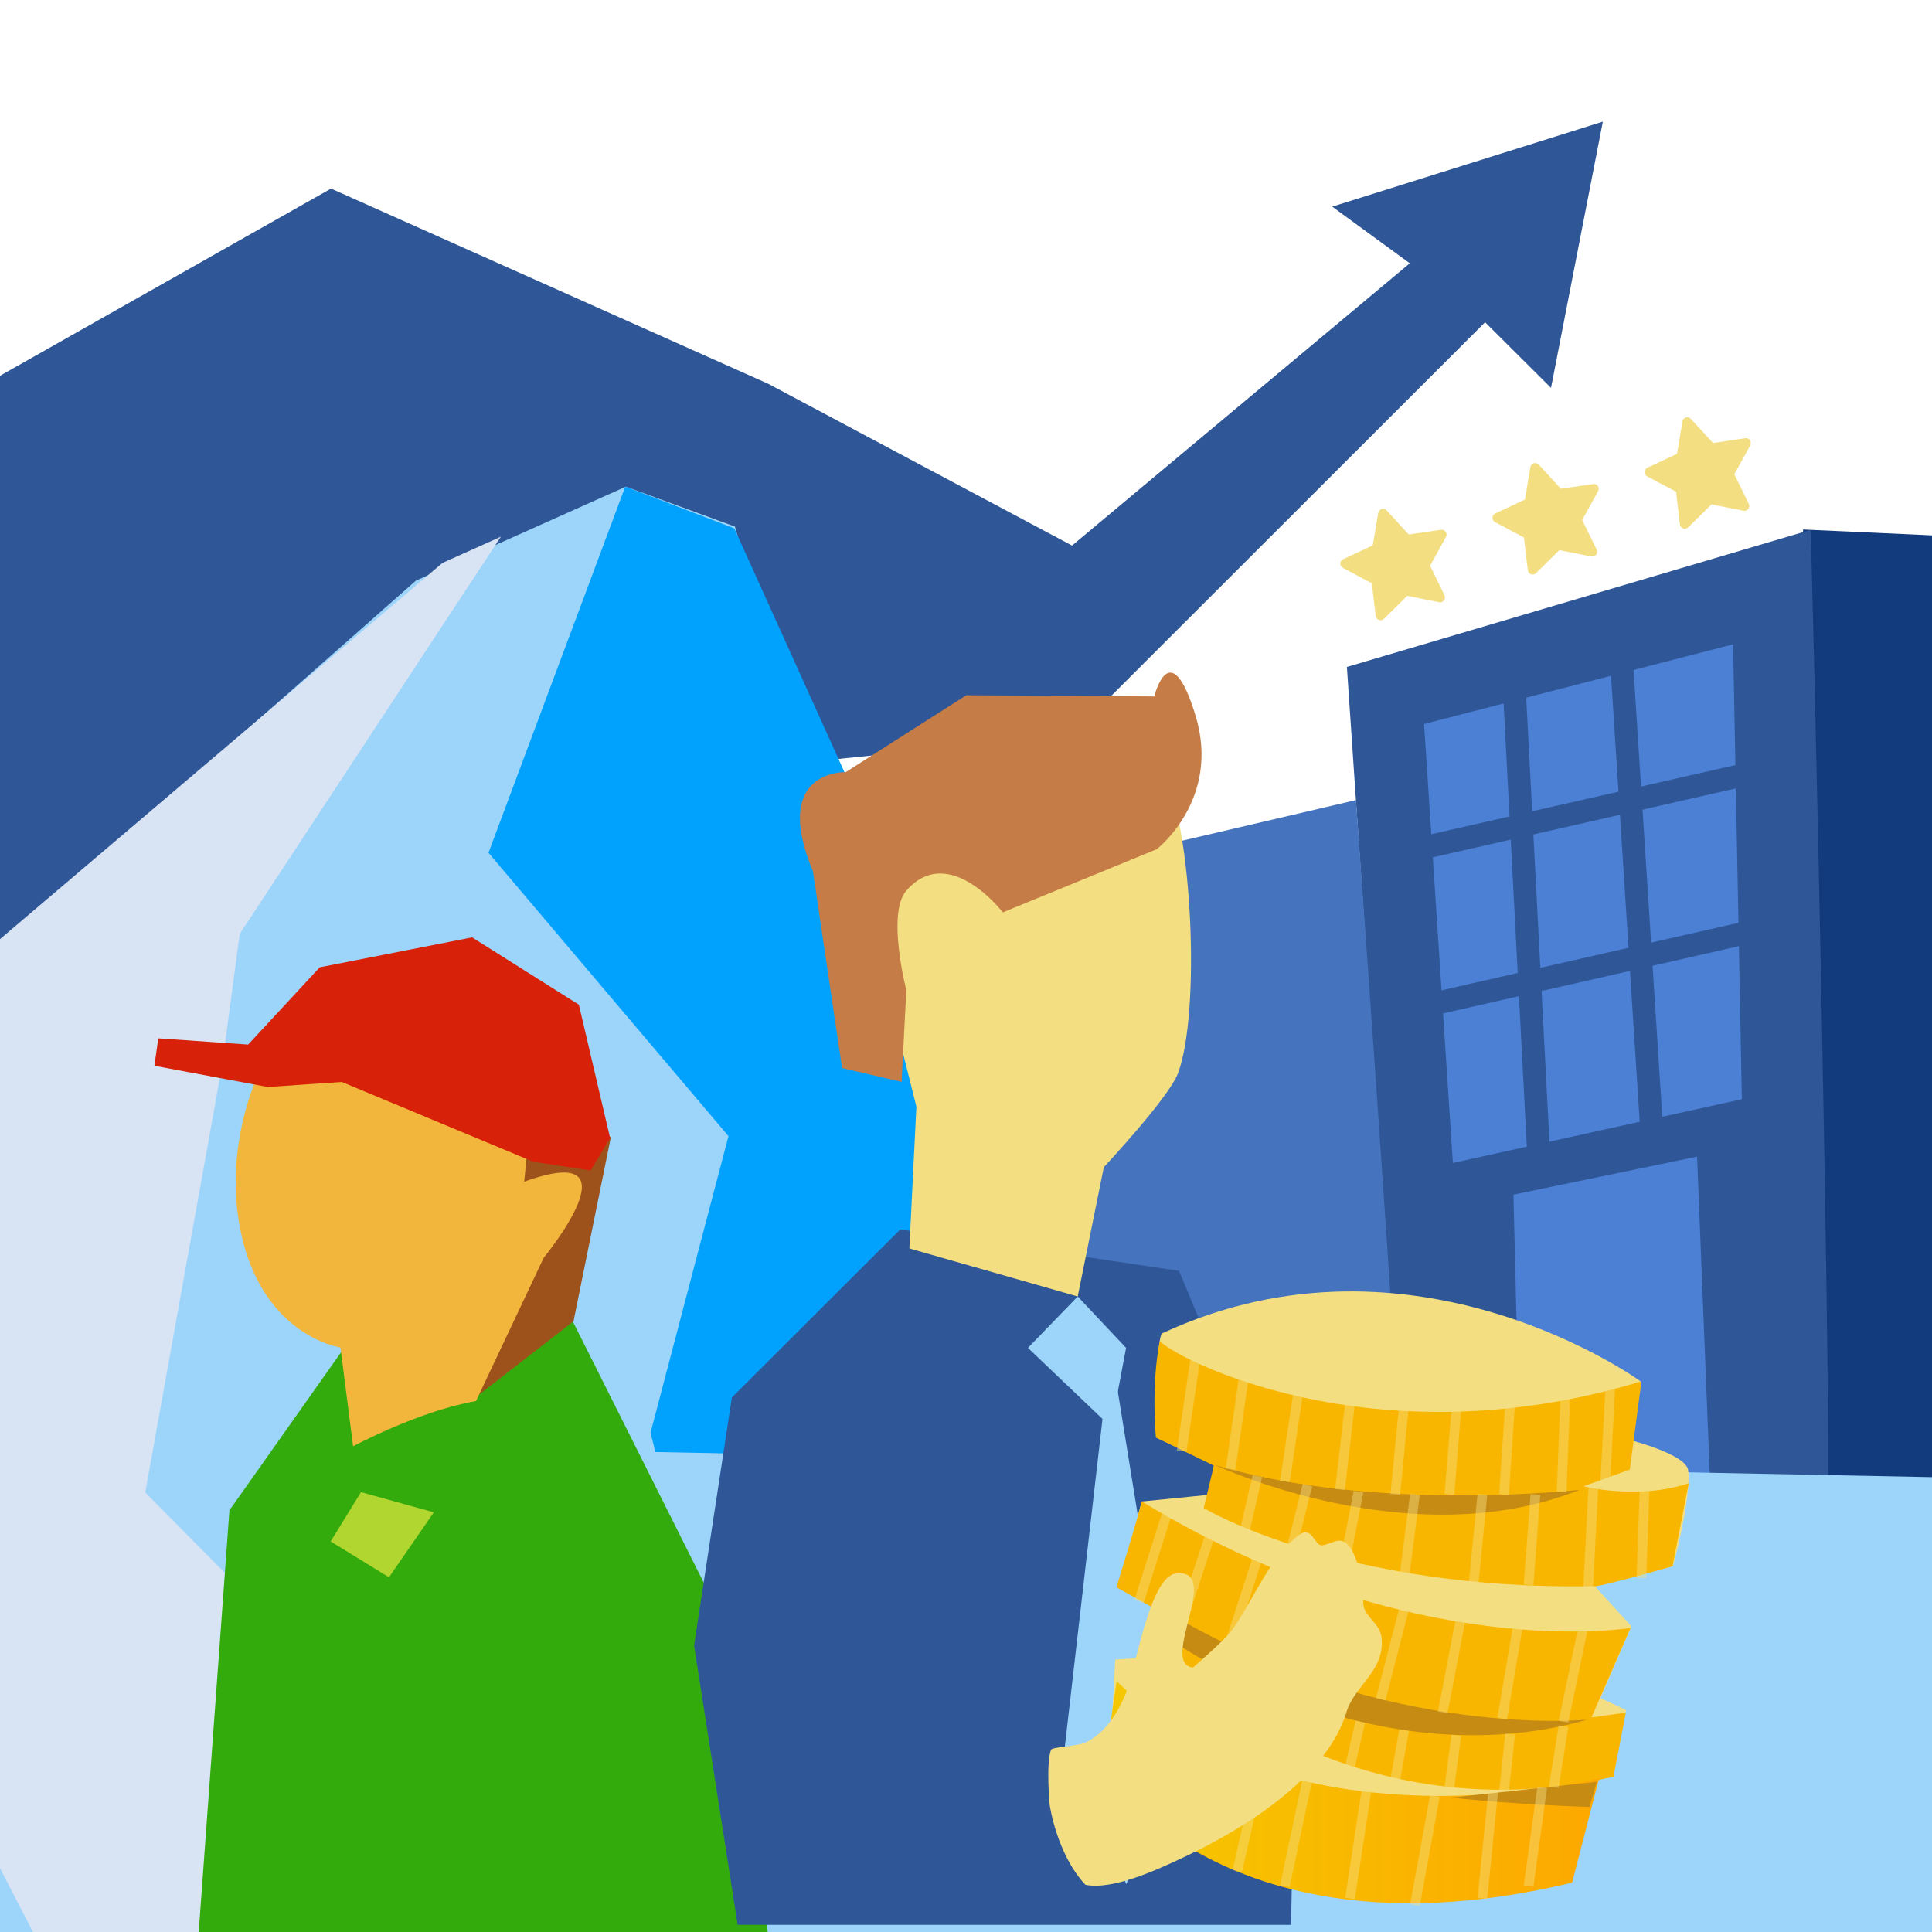 <?xml version="1.0" encoding="UTF-8"?>
<svg width="270px" height="270px" viewBox="0 0 270 270" version="1.1" xmlns="http://www.w3.org/2000/svg" xmlns:xlink="http://www.w3.org/1999/xlink">
    <title>Slice</title>
    <defs>
        <linearGradient x1="0%" y1="50%" x2="100%" y2="50%" id="linearGradient-1">
            <stop stop-color="#F5C800" offset="0%"></stop>
            <stop stop-color="#FDA800" offset="100%"></stop>
        </linearGradient>
    </defs>
    <g id="Page-1" stroke="none" stroke-width="1" fill="none" fill-rule="evenodd">
        <g id="Group" transform="translate(-66, 17)">
            <polygon id="Path" fill="#2F5696" fill-rule="nonzero" points="41 133 102.979 97.248 215.816 85.729 273.544 28.036 282.755 37.206 290 0 252.18 11.877 263.022 19.797 215.816 59.242 173.389 36.651 112.263 9.356 41 49.655"></polygon>
            <g transform="translate(0, 51)" fill-rule="nonzero" id="Path">
                <polygon fill="#9CD4FA" points="0 122.725 124.113 13.149 153.46 0.009 168.705 5.589 186.872 67.64 215.839 45.1 246.455 117.882 266.402 118.522 279.105 174.511 313.914 206.424 335.892 261.097 282.152 273.104 283.676 302.908 77.299 303 84.177 238.27 104.246 224.038 91.331 199.033"></polygon>
                <polygon fill="#00A2FE" points="134.268 51.181 167.807 90.777 156.914 132.229 169.721 182.413 216.444 213.771 218.696 265.702 284.502 303 280.718 273.997 336 260.448 314.779 202.274 279.123 172.563 267.69 118.635 246.357 118.072 216.067 45.677 200.242 75.822 168.618 5.834 153.38 0"></polygon>
            </g>
            <g transform="translate(209, 57)" id="Path">
                <g fill-rule="nonzero">
                    <path d="M108.989,0 L102.182,136.417 L164.255,141 C164.255,141 171.265,51.46 173.971,16.861 C174.629,8.459 175.026,3.232 174.999,3.219 C174.37,2.922 108.989,0 108.989,0 Z" fill="#123B7D"></path>
                    <path d="M109.988,0.065 C110.203,-1.645 113.291,137.093 112.292,137.717 C109.686,139.347 52.939,132.833 52.939,132.833 L45.231,19.21 L109.988,0.065 Z" fill="#2F5696"></path>
                    <path d="M46.5,37.813 C46.5,37.813 53.401,133.253 52.792,133.986 L7.244,129.64 L0,48.677 L46.5,37.813 Z" fill="#4573BE"></path>
                </g>
                <polygon fill="#4B80D5" fill-rule="nonzero" points="56.015 27.178 99.201 16.042 100.427 79.615 60.04 88.525"></polygon>
                <g transform="translate(54.868, 19.463)" stroke="#2F5696" stroke-linejoin="round" stroke-width="3.194">
                    <line x1="13.79" y1="3.439" x2="17.233" y2="69.197"></line>
                    <line x1="28.813" y1="0" x2="33.039" y2="65.758"></line>
                    <line x1="0" y1="25.25" x2="46.658" y2="14.642"></line>
                    <line x1="2.029" y1="46.926" x2="48.687" y2="36.318"></line>
                </g>
                <polygon fill="#4B80D5" fill-rule="nonzero" points="68.503 92.952 94.169 87.64 96.262 140.097 69.665 140.097"></polygon>
            </g>
            <polygon id="Path" fill="#9CD4FA" fill-rule="nonzero" points="60 184 64.708 268 354.004 262.462 357 189.846"></polygon>
            <polygon id="Path" fill="#D8E3F4" fill-rule="nonzero" points="136 58 127.841 61.666 57.249 121.684 52.916 121.684 50 167.414 53.64 220.216 73.781 259.134 123.912 260 127.21 232.893 86.301 191.576 97.079 131.678 99.498 113.534"></polygon>
            <g transform="translate(58, 114)" fill-rule="nonzero" id="Path">
                <path d="M19.13,98.483 L25.73,76.38 C25.73,76.38 20.003,71.36 22.73,65.464 C22.73,65.464 24.97,59.677 31.775,59.415 L29.152,68.291 C29.152,68.291 30.858,71.294 33.709,69.316 L36.136,60.638 C36.136,60.638 42.643,62.535 40.516,71.441 C40.516,71.441 38.933,76.882 32.04,78.067 C32.04,78.067 30.872,83.612 29.743,88.97 C28.614,94.327 27.524,99.497 27.524,99.497 L19.13,98.483 Z" fill="#969793" opacity="0"></path>
                <path d="M21.859,124.12 C21.859,124.12 1.337,118.103 0.232,107.186 C0.073,107.016 -1.356,101.041 5.425,97.699 C5.425,97.699 7.286,91.456 11.279,92.076 C11.279,92.076 13.863,84.996 17.768,87.383 C17.768,87.383 21.253,82.729 23.72,85.919 L24.9,88.556 C24.9,88.556 26.041,98.478 35.079,99.568 C35.079,99.568 33.246,114.408 21.859,124.12 Z" fill="#F2B63C" opacity="0"></path>
                <path d="M40.063,80.069 L48.097,68.696 L56.003,57.504 L71.61,59.187 L87.62,52.817 L109.522,96.505 L116,144.182 L99.713,165 L59.394,163.557 L34.902,150.932 C34.902,150.932 37.955,109.017 39.245,91.301 C40.535,73.586 40.063,80.069 40.063,80.069 Z" fill="#34AB0D"></path>
                <polygon fill="#9D521B" points="71.976 22.163 93.371 27.902 88.149 53.652 74.379 64.347 70.28 39.736"></polygon>
                <path d="M74.523,64.804 L83.985,44.771 C83.985,44.771 97.633,28.221 81.256,34.144 L81.801,28.569 L54.688,14.633 L43.587,20.382 C43.587,20.382 39.766,29.007 41.311,39.253 C43.781,55.633 55.58,57.316 55.58,57.316 L57.343,71.122 C57.343,71.122 66.623,66.145 74.523,64.804 Z" fill="#F2B63C"></path>
                <polygon fill="#D82109" points="29.576 17.943 45.407 20.905 55.78 20.208 82.529 31.357 90.536 32.576 93.266 28.047 88.898 9.407 73.976 0 52.686 4.181 42.678 14.981 30.121 14.11"></polygon>
                <polygon fill="#34AB0D" opacity="0" points="39.048 96.587 30.163 96.778 17.539 124.12 40.943 129.031"></polygon>
                <polyline fill="#B2D630" points="68.629 80.349 62.36 89.424 54.212 84.417 58.448 77.527"></polyline>
            </g>
            <g transform="translate(163, 77)" id="Path">
                <g fill-rule="nonzero">
                    <polygon fill="#2F5696" points="28.82 77.805 5.277 101.307 0 135.963 6.089 175 83.426 175 84.431 123.615 67.77 83.606"></polygon>
                    <path d="M36.36,11.027 L22.834,27.764 L31.067,60.659 L30.087,80.473 L53.612,87.186 L57.258,69.123 C57.258,69.123 66.356,59.391 67.627,55.996 C70.813,47.483 69.621,21.494 65.595,13.923 C61.875,6.93 53.773,2.437 36.36,11.027 Z" fill="#F3DE81"></path>
                    <path d="M64.651,24.679 C64.651,24.679 73.648,17.753 70.083,6.019 C66.518,-5.716 64.311,3.325 64.311,3.325 L38.042,3.159 L21.192,13.906 C21.192,13.906 10.667,13.521 16.609,27.756 L20.683,55.266 L29.001,57.189 L29.66,44.375 C29.66,44.375 26.883,33.642 29.66,30.469 C35.612,23.671 43.144,33.508 43.144,33.508 L64.651,24.679 Z" fill="#C67C46"></path>
                    <polygon fill="#9CD4FA" points="53.612 87.186 46.656 94.369 58.281 105.45 60.372 94.369"></polygon>
                    <polygon fill="#9CD4FA" points="58.223 94.325 51.754 150.596 60.403 169.324 67.433 151.327"></polygon>
                </g>
                <g transform="translate(57.222, 86.476)">
                    <path d="M8.229,5.844 C43.378,-10.472 75.039,12.557 75.039,12.557 L73.892,20.857 C73.892,20.857 81.423,22.816 81.698,24.969 C82.188,28.815 79.577,38.416 79.577,38.416 L68.672,41.212 L73.772,46.805 L69.443,56.834 L73.024,58.499 L71.091,67.806 L66.783,68.733 C66.783,68.733 66.526,69.661 66.419,70.094 C65.676,73.088 65.485,75.212 63.698,78.341 C62.692,80.103 27.337,90.955 0.783,64.502 C1.21,60.207 1.635,51.452 1.635,51.452 L8.724,50.997 C8.833,49.414 10.085,45.657 10.085,45.657 C7.615,44.001 2.736,41.208 2.799,40.295 C2.967,37.848 5.343,29.356 5.343,29.356 L14.931,28.403 L15.435,24.211 L7.355,20.422 C7.355,20.422 7.248,6.299 8.229,5.844 Z" fill="#F3DE81" fill-rule="nonzero"></path>
                    <path d="M7.862,6.914 C9.415,9.004 37.35,24.041 75.171,12.57 L73.548,24.889 L67.086,27.238 C67.086,27.238 74.668,29.179 81.778,26.812 L79.518,38.41 C79.518,38.41 68.984,41.432 68.536,41.192 C33.238,41.826 13.996,30.272 13.996,30.272 L15.421,24.348 L7.315,20.411 C7.315,20.411 6.61,13.239 7.862,6.914 Z" fill="#F9B600" fill-rule="nonzero"></path>
                    <path d="M5.343,29.356 C4.471,32.792 1.801,41.345 1.801,41.345 L10.053,45.96 L8.336,50.934 C8.336,50.934 33.231,76.575 71.266,67.823 L72.987,58.857 L68.188,59.54 L73.646,47.027 C73.646,47.027 43.001,52.199 5.343,29.356 Z" fill="#F9B600" fill-rule="nonzero"></path>
                    <path d="M1.826,54.459 L0,67.118 C0,67.118 17.254,94.197 65.484,82.627 L69.249,68.047 C69.249,68.047 26.541,79.06 1.826,54.459 Z" fill="url(#linearGradient-1)" fill-rule="nonzero"></path>
                    <path d="M15.61,24.264 C15.61,24.264 42.931,37.206 66.522,27.724 C66.522,27.724 37.979,30.957 15.61,24.264 Z" fill="#C68B13" fill-rule="nonzero"></path>
                    <path d="M67.627,59.845 C67.627,59.845 39.882,62.649 10.187,45.58 L9.539,48.775 C9.539,48.775 37.253,68.459 67.627,59.845 Z" fill="#C68B13" fill-rule="nonzero"></path>
                    <path d="M68.939,68.528 L67.909,72.048 C67.909,72.048 57.467,71.73 48.59,70.739 L68.939,68.528 Z" fill="#C68B13" fill-rule="nonzero"></path>
                    <g opacity="0.455" transform="translate(4.957, 8.744)" stroke="#F3DE81" stroke-linejoin="round" stroke-width="1.36">
                        <line x1="7.974" y1="0" x2="5.956" y2="13.573"></line>
                        <line x1="14.669" y1="3.11" x2="12.795" y2="16.113"></line>
                        <line x1="22.258" y1="5.376" x2="20.385" y2="17.809"></line>
                        <line x1="29.484" y1="6.951" x2="28.088" y2="18.942"></line>
                        <line x1="37.054" y1="6.951" x2="35.817" y2="19.622"></line>
                        <line x1="44.343" y1="7.733" x2="43.375" y2="19.622"></line>
                        <line x1="51.861" y1="6.951" x2="51.011" y2="19.622"></line>
                        <line x1="59.575" y1="6.05" x2="59.062" y2="19.25"></line>
                        <line x1="65.917" y1="3.818" x2="65.154" y2="17.809"></line>
                        <line x1="3.828" y1="22.547" x2="0" y2="34.576"></line>
                        <line x1="9.992" y1="25.166" x2="5.956" y2="37.471"></line>
                        <line x1="16.544" y1="28.561" x2="12.795" y2="40.147"></line>
                        <line x1="37.054" y1="35.592" x2="33.774" y2="48.267"></line>
                        <line x1="44.963" y1="36.988" x2="42.445" y2="50.081"></line>
                        <line x1="52.995" y1="37.761" x2="50.758" y2="50.947"></line>
                        <line x1="61.979" y1="38.657" x2="59.319" y2="51.386"></line>
                        <line x1="30.933" y1="51.386" x2="29.484" y2="57.649"></line>
                        <line x1="37.054" y1="52.567" x2="35.817" y2="59.433"></line>
                        <line x1="44.343" y1="53.307" x2="43.375" y2="60.542"></line>
                        <line x1="51.861" y1="53.104" x2="51.011" y2="61.107"></line>
                        <line x1="59.319" y1="52.008" x2="57.961" y2="60.542"></line>
                        <line x1="23.535" y1="59.433" x2="20.385" y2="74.366"></line>
                        <line x1="31.86" y1="60.542" x2="29.484" y2="76.097"></line>
                        <line x1="41.352" y1="61.75" x2="38.564" y2="77.055"></line>
                        <line x1="49.499" y1="61.107" x2="47.987" y2="76.097"></line>
                        <line x1="56.347" y1="60.542" x2="54.445" y2="74.366"></line>
                        <line x1="16.544" y1="17.059" x2="14.669" y2="25.166"></line>
                        <line x1="23.535" y1="18.333" x2="21.321" y2="27.17"></line>
                        <line x1="30.672" y1="19.25" x2="28.786" y2="29.006"></line>
                        <line x1="38.564" y1="19.622" x2="37.054" y2="31.318"></line>
                        <line x1="47.987" y1="19.622" x2="46.744" y2="32.261"></line>
                        <line x1="55.396" y1="19.622" x2="54.445" y2="32.261"></line>
                        <line x1="63.512" y1="18.333" x2="62.766" y2="32.615"></line>
                        <line x1="70.643" y1="18.942" x2="70.216" y2="31.318"></line>
                        <line x1="15.607" y1="63.995" x2="13.732" y2="72.271"></line>
                    </g>
                </g>
                <path d="M54.686,169.405 C58.6,170.18 64.882,167.213 68.344,165.595 C76.74,161.669 88.406,154.478 91.189,145.218 C92.273,141.612 96.528,139.51 96.089,134.934 C95.868,132.628 93.366,131.948 93.518,129.719 C93.629,128.099 92.647,121.249 90.162,121.301 C89.383,121.317 88.28,122.024 87.627,121.954 C86.712,121.857 86.285,119.236 84.617,120.461 C80.4,123.56 78.161,129.687 75.129,133.874 C74.193,135.167 69.729,139.039 69.729,139.039 C64.92,138.527 73.889,125.172 67.375,125.887 C63.602,126.3 61.682,139.527 60.252,142.871 C59.125,145.505 57.343,148.286 54.706,149.518 C53.618,150.027 50.028,150.148 49.885,150.526 C49.15,152.48 49.693,158.217 49.693,158.217 C49.693,158.217 50.638,165.069 54.686,169.405 Z" fill="#F3DE81" fill-rule="nonzero"></path>
            </g>
            <g opacity="0" transform="translate(257, 43)" fill="#F3DE81" fill-rule="nonzero" id="Path" stroke="#F3DE81" stroke-linejoin="round" stroke-width="1.36">
                <polygon points="2.896 14.142 4.726 16.154 7.389 15.758 6.077 18.155 7.27 20.615 4.629 20.083 2.703 22 2.383 19.275 0 18 2.442 16.847"></polygon>
                <polygon points="14.548 10.606 16.378 12.619 19.041 12.223 17.73 14.619 18.922 17.079 16.282 16.548 14.356 18.465 14.036 15.74 11.653 14.464 14.095 13.312"></polygon>
                <polygon points="26.202 7.071 28.031 9.083 30.694 8.687 29.383 11.084 30.575 13.544 27.935 13.012 26.009 14.929 25.688 12.205 23.306 10.929 25.748 9.776"></polygon>
                <polygon points="37.854 3.536 39.684 5.548 42.347 5.151 41.035 7.548 42.228 10.008 39.588 9.477 37.661 11.394 37.342 8.669 34.959 7.393 37.401 6.241"></polygon>
                <polygon points="49.507 0 51.337 2.012 54 1.616 52.688 4.013 53.881 6.473 51.24 5.942 49.315 7.858 48.994 5.134 46.611 3.858 49.054 2.705"></polygon>
            </g>
            <g transform="translate(254, 42)" fill="#F3DE81" fill-rule="nonzero" id="Path" stroke="#F3DE81" stroke-linejoin="round" stroke-width="1.36">
                <polygon points="5.283 12.788 8.621 16.428 13.48 15.711 11.088 20.045 13.263 24.494 8.446 23.533 4.932 27 4.347 22.072 0 19.765 4.456 17.68"></polygon>
                <polygon points="26.543 6.394 29.882 10.033 34.74 9.317 32.347 13.651 34.523 18.101 29.706 17.14 26.192 20.606 25.608 15.678 21.26 13.371 25.716 11.286"></polygon>
                <polygon points="47.803 0 51.142 3.639 56 2.923 53.607 7.257 55.783 11.707 50.966 10.746 47.452 14.212 46.867 9.284 42.52 6.977 46.976 4.892"></polygon>
            </g>
        </g>
    </g>
</svg>